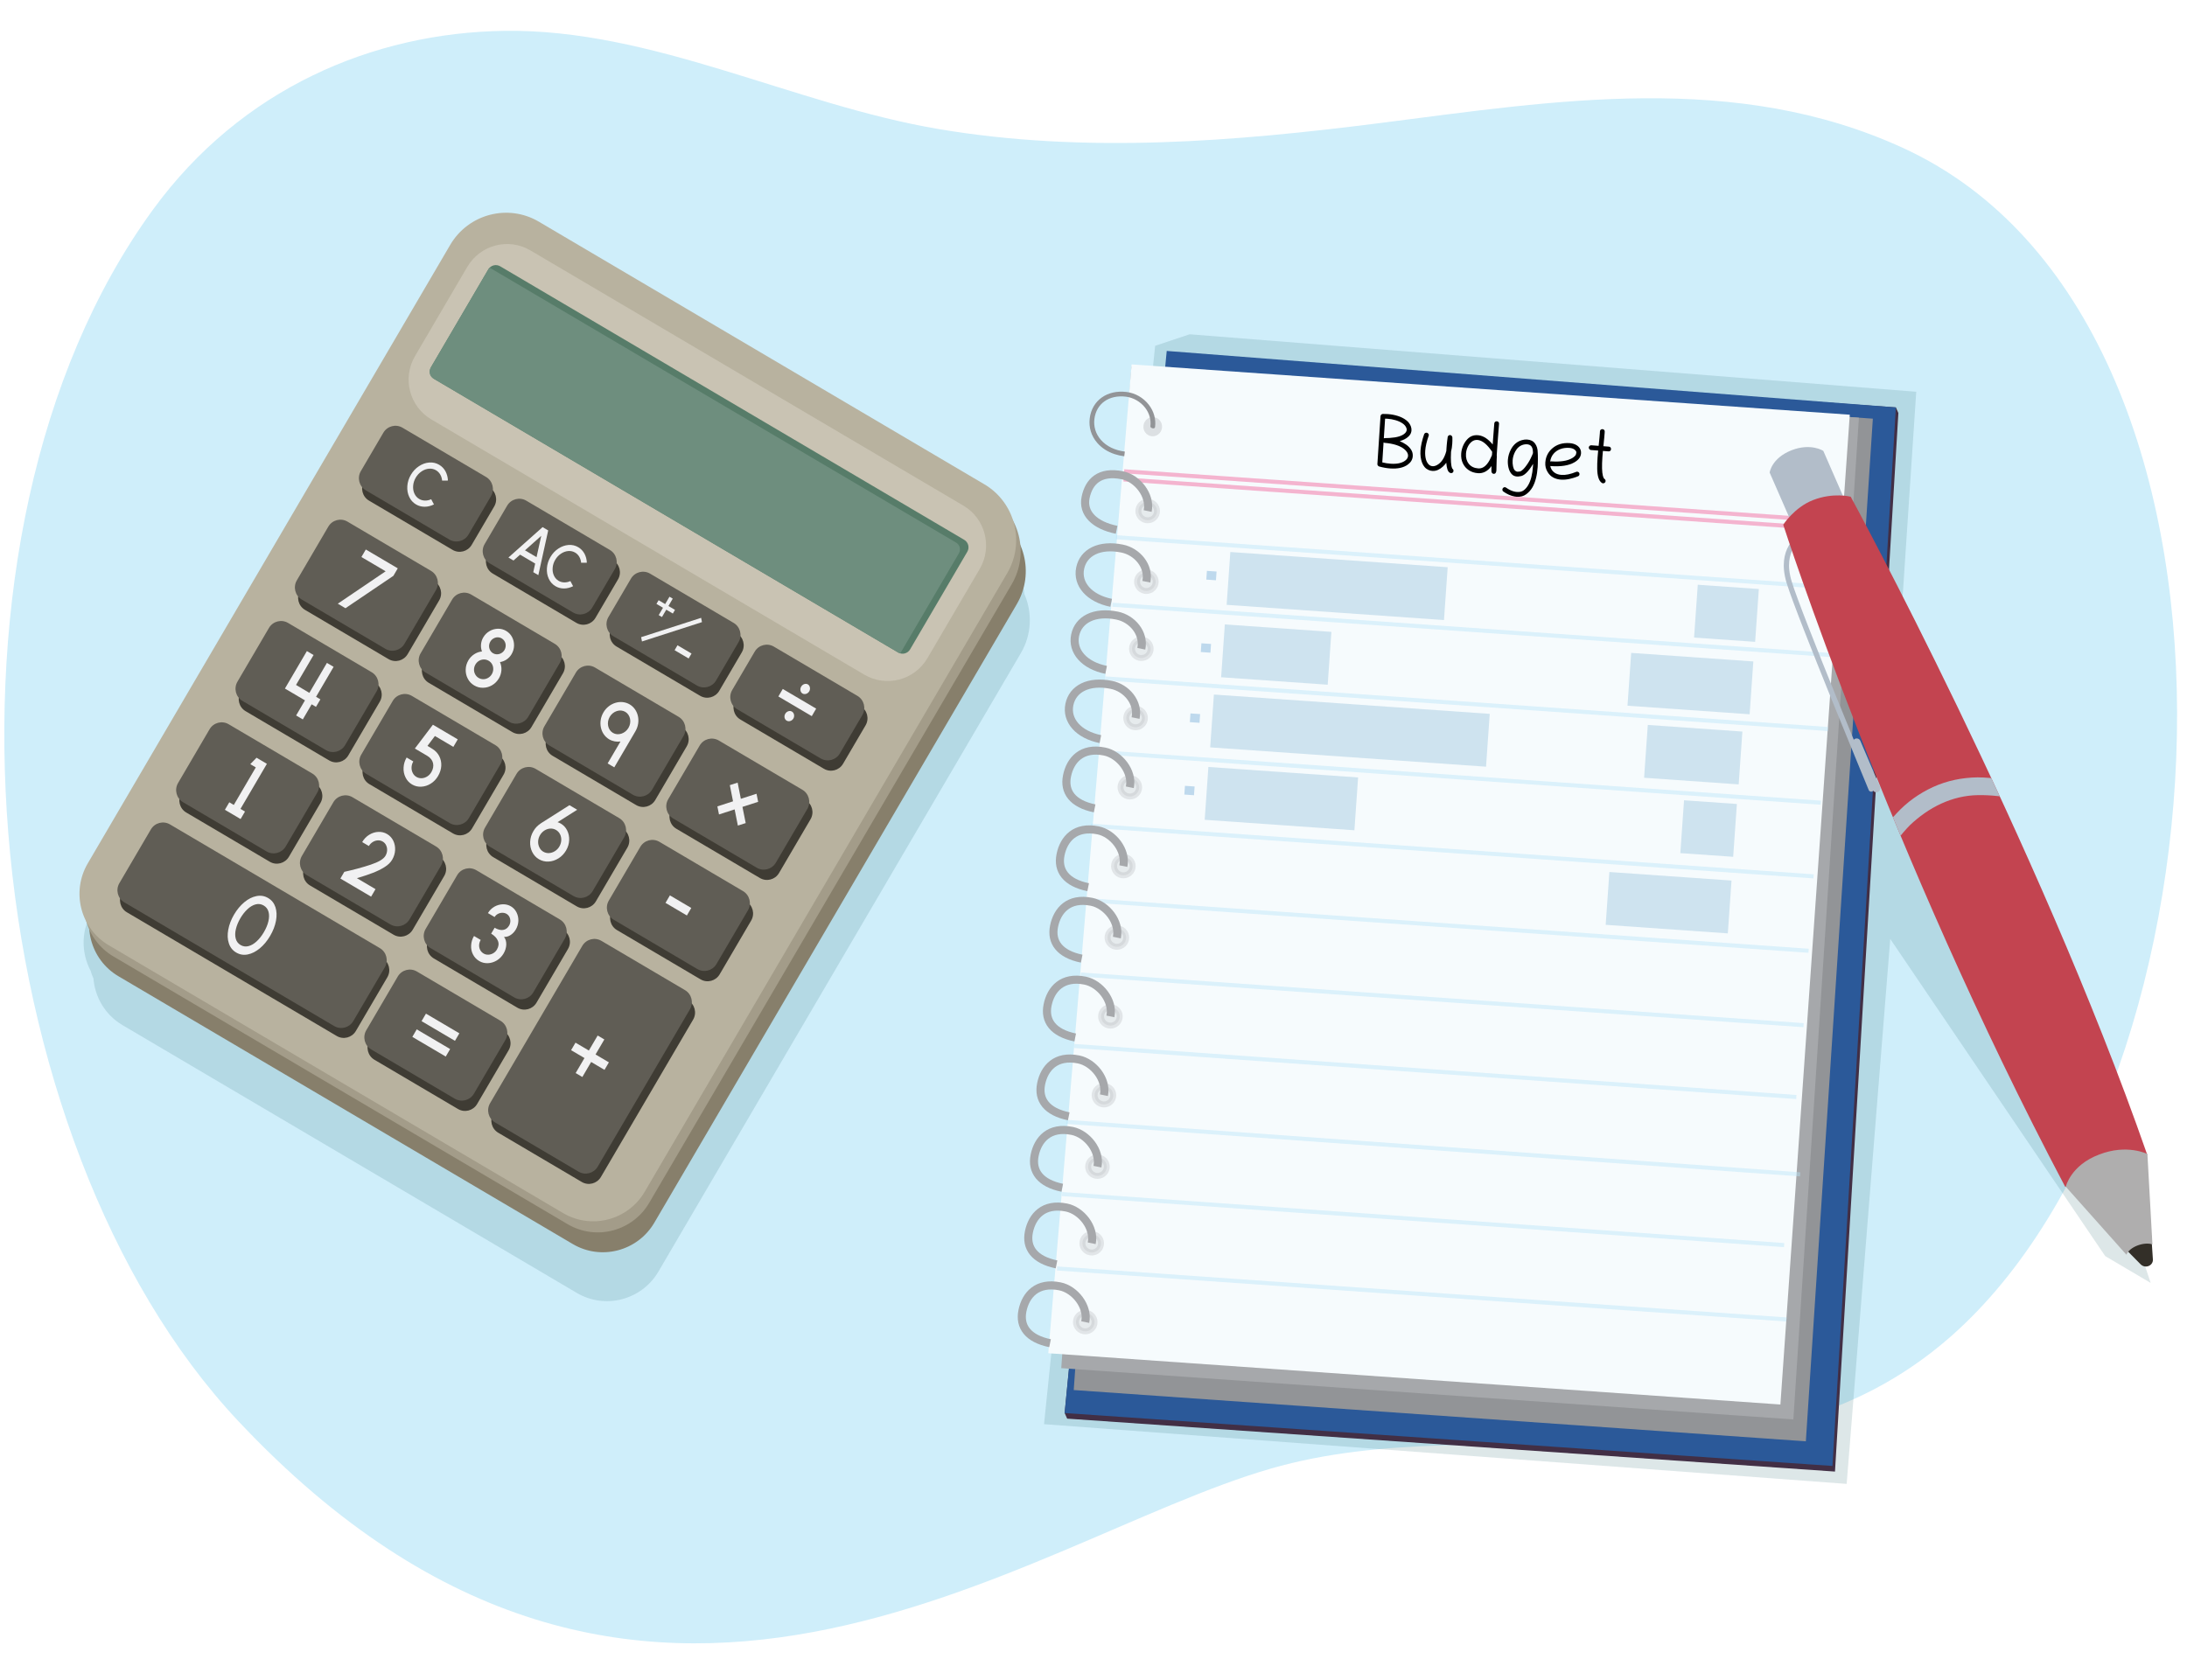 <?xml version="1.0" encoding="UTF-8"?><svg id="a" xmlns="http://www.w3.org/2000/svg" width="380" height="292" xmlns:xlink="http://www.w3.org/1999/xlink" viewBox="0 0 380 292"><defs><clipPath id="c"><path d="M309.843,91.196s18.398,57.184,48.983,115.057c5.333.101,12.08,1.027,14.241-5.623-19.155-54.93-51.499-114.296-51.499-114.296,0,0-2.985-.804-6.559.588-3.239,1.275-5.166,4.274-5.166,4.274Z" fill="none" stroke-width="0"/></clipPath></defs><g id="b"><path d="M220.803,255.25c38.465-11.108,83.915,7.167,118.189-22.992,50.118-44.102,57.373-176.225-8.19-206.477-29.177-13.463-60.628-8.266-90.843-4.416-25.512,3.251-51.408,5.38-76.927,1.054-25.232-4.278-49.727-17.436-75.435-17.058-22.745.335-45.669,10-61.033,31.095C-14.735,93.166-4.063,198.587,41.396,246.983c69.884,74.4,136.424,20.68,179.407,8.267Z" fill="#cfeefa" stroke-width="0"/></g><path d="M177.994,103.249c-.137-1.452-.553-2.864-1.225-4.159-.792-2.608-2.509-4.938-5.032-6.426l-77.403-45.638c-5.35-3.155-12.246-1.346-15.401,4.039L15.96,158.556c-1.898,3.239-1.846,7.077-.217,10.163.134.456.296.904.492,1.339.264,3.258,2.04,6.338,5.056,8.116l78.936,46.542c4.927,2.905,11.277,1.24,14.182-3.72l62.973-107.492c1.903-3.249,2-7.052.611-10.255Z" fill="#215e68" opacity=".15" stroke-width="0"/><path d="M172.697,89.544l-77.403-45.639c-5.35-3.155-12.246-1.346-15.401,4.039l-62.973,107.492c-2.906,4.96-1.267,11.335,3.661,14.24l78.936,46.542c4.927,2.905,11.277,1.24,14.182-3.72l62.973-107.492c3.155-5.386,1.375-12.309-3.975-15.464Z" fill="#877f6b" stroke-width="0"/><path d="M171.809,86.092l-77.403-45.639c-5.35-3.155-12.246-1.346-15.401,4.039l-62.973,107.492c-2.906,4.96-1.267,11.335,3.661,14.24l78.936,46.542c4.927,2.905,11.277,1.24,14.182-3.72l62.973-107.492c3.155-5.386,1.375-12.309-3.975-15.464Z" fill="#a39c89" stroke-width="0"/><path d="M171.026,84.167l-77.403-45.639c-5.35-3.155-12.246-1.346-15.401,4.039L15.249,150.059c-2.906,4.96-1.267,11.335,3.661,14.24l78.935,46.542c4.927,2.905,11.277,1.24,14.183-3.72l47.649-81.335,15.324-26.157c3.155-5.386,1.375-12.309-3.975-15.464Z" fill="#b8b29f" stroke-width="0"/><path d="M74.941,72.896l75.244,44.366c3.809,2.246,8.717.958,10.963-2.875l9.079-15.497c2.246-3.834.979-8.762-2.83-11.007l-75.244-44.366c-3.809-2.246-8.717-.958-10.963,2.875l-9.079,15.497c-2.246,3.834-.979,8.762,2.83,11.007Z" fill="#c9c3b3" stroke-width="0"/><path d="M156.064,113.409l-80.628-47.54c-.718-.424-.957-1.353-.534-2.076l9.94-16.968c.424-.723,1.349-.966,2.068-.542l80.628,47.54c.718.424.957,1.353.534,2.076l-9.94,16.968c-.424.723-1.349.966-2.068.542Z" fill="#577c69" stroke-width="0"/><path d="M166.133,94.311l-80.9-47.701c-.058-.034-.123-.039-.183-.063-.041.052-.096.087-.13.146l-10.094,17.23c-.381.651-.169,1.486.474,1.865l80.9,47.701c.058.034.123.039.183.063.041-.052.096-.087.13-.146l10.094-17.23c.381-.651.169-1.486-.474-1.865Z" fill="#6e8e7e" stroke-width="0"/><path d="M78.636,95.571l-14.522-8.562c-1.155-.681-1.539-2.175-.858-3.337l3.909-6.672c.681-1.162,2.169-1.553,3.324-.872l14.522,8.562c1.155.681,1.539,2.175.858,3.337l-3.909,6.672c-.681,1.162-2.169,1.553-3.324.872Z" fill="#3f3c34" stroke-width="0"/><path d="M100.145,108.253l-14.522-8.562c-1.155-.681-1.539-2.175-.858-3.337l3.909-6.672c.681-1.162,2.169-1.553,3.324-.872l14.522,8.562c1.155.681,1.539,2.175.858,3.337l-3.909,6.672c-.681,1.162-2.169,1.553-3.324.872Z" fill="#3f3c34" stroke-width="0"/><path d="M121.653,120.935l-14.522-8.562c-1.155-.681-1.539-2.175-.858-3.337l3.909-6.672c.681-1.162,2.169-1.553,3.324-.872l14.522,8.562c1.155.681,1.539,2.175.858,3.337l-3.909,6.672c-.681,1.162-2.169,1.553-3.324.872Z" fill="#3f3c34" stroke-width="0"/><path d="M143.162,133.617l-14.522-8.562c-1.155-.681-1.539-2.175-.858-3.337l3.909-6.672c.681-1.162,2.169-1.553,3.324-.872l14.522,8.562c1.155.681,1.539,2.175.858,3.337l-3.909,6.672c-.681,1.162-2.169,1.553-3.324.872Z" fill="#3f3c34" stroke-width="0"/><path d="M67.513,114.558l-14.522-8.562c-1.155-.681-1.539-2.175-.858-3.337l5.47-9.337c.681-1.162,2.169-1.553,3.324-.872l14.522,8.562c1.155.681,1.539,2.175.858,3.337l-5.47,9.337c-.681,1.162-2.169,1.553-3.324.872Z" fill="#3f3c34" stroke-width="0"/><path d="M89.021,127.24l-14.522-8.562c-1.155-.681-1.539-2.175-.858-3.337l5.47-9.337c.681-1.162,2.169-1.553,3.324-.872l14.522,8.562c1.155.681,1.539,2.175.858,3.337l-5.47,9.337c-.681,1.162-2.169,1.553-3.324.872Z" fill="#3f3c34" stroke-width="0"/><path d="M110.53,139.922l-14.522-8.562c-1.155-.681-1.539-2.175-.858-3.337l5.47-9.337c.681-1.162,2.169-1.553,3.324-.872l14.522,8.562c1.155.681,1.539,2.175.858,3.337l-5.47,9.337c-.681,1.162-2.169,1.553-3.324.872Z" fill="#3f3c34" stroke-width="0"/><path d="M132.039,152.604l-14.522-8.562c-1.155-.681-1.539-2.175-.858-3.337l5.47-9.337c.681-1.162,2.169-1.553,3.324-.872l14.522,8.562c1.155.681,1.539,2.175.858,3.337l-5.47,9.337c-.681,1.162-2.169,1.553-3.324.872Z" fill="#3f3c34" stroke-width="0"/><path d="M57.196,132.168l-14.522-8.562c-1.155-.681-1.539-2.175-.858-3.337l5.47-9.337c.681-1.162,2.169-1.553,3.324-.872l14.522,8.562c1.155.681,1.539,2.175.858,3.337l-5.47,9.337c-.681,1.162-2.169,1.553-3.324.872Z" fill="#3f3c34" stroke-width="0"/><path d="M78.705,144.85l-14.522-8.562c-1.155-.681-1.539-2.175-.858-3.337l5.47-9.337c.681-1.162,2.169-1.553,3.324-.872l14.522,8.562c1.155.681,1.539,2.175.858,3.337l-5.47,9.337c-.681,1.162-2.169,1.553-3.324.872Z" fill="#3f3c34" stroke-width="0"/><path d="M100.213,157.532l-14.522-8.562c-1.155-.681-1.539-2.175-.858-3.337l5.47-9.337c.681-1.162,2.169-1.553,3.324-.872l14.522,8.562c1.155.681,1.539,2.175.858,3.337l-5.47,9.337c-.681,1.162-2.169,1.553-3.324.872Z" fill="#3f3c34" stroke-width="0"/><path d="M121.722,170.214l-14.522-8.562c-1.155-.681-1.539-2.175-.858-3.337l5.47-9.337c.681-1.162,2.169-1.553,3.324-.872l14.522,8.562c1.155.681,1.539,2.175.858,3.337l-5.47,9.337c-.681,1.162-2.169,1.553-3.324.872Z" fill="#3f3c34" stroke-width="0"/><path d="M46.879,149.778l-14.522-8.562c-1.155-.681-1.539-2.175-.858-3.337l5.47-9.337c.681-1.162,2.169-1.553,3.324-.872l14.522,8.562c1.155.681,1.539,2.175.858,3.337l-5.47,9.337c-.681,1.162-2.169,1.553-3.324.872Z" fill="#3f3c34" stroke-width="0"/><path d="M68.388,162.46l-14.522-8.562c-1.155-.681-1.539-2.175-.858-3.337l5.47-9.337c.681-1.162,2.169-1.553,3.324-.872l14.522,8.562c1.155.681,1.539,2.175.858,3.337l-5.47,9.337c-.681,1.162-2.169,1.553-3.324.872Z" fill="#3f3c34" stroke-width="0"/><path d="M89.897,175.142l-14.522-8.562c-1.155-.681-1.539-2.175-.858-3.337l5.47-9.337c.681-1.162,2.169-1.553,3.324-.872l14.522,8.562c1.155.681,1.539,2.175.858,3.337l-5.47,9.337c-.681,1.162-2.169,1.553-3.324.872Z" fill="#3f3c34" stroke-width="0"/><path d="M79.58,192.752l-14.522-8.562c-1.155-.681-1.539-2.175-.858-3.337l5.47-9.337c.681-1.162,2.169-1.553,3.324-.872l14.522,8.562c1.155.681,1.539,2.175.858,3.337l-5.47,9.337c-.681,1.162-2.169,1.553-3.324.872Z" fill="#3f3c34" stroke-width="0"/><path d="M101.089,205.434l-14.522-8.562c-1.155-.681-1.539-2.175-.858-3.337l16.021-27.347c.681-1.162,2.169-1.553,3.324-.872l14.522,8.562c1.155.681,1.539,2.175.858,3.337l-16.021,27.347c-.681,1.162-2.169,1.553-3.324.872Z" fill="#3f3c34" stroke-width="0"/><path d="M78.079,93.779l-14.522-8.562c-1.155-.681-1.539-2.175-.858-3.337l3.909-6.672c.681-1.162,2.169-1.553,3.324-.872l14.522,8.562c1.155.681,1.539,2.175.858,3.337l-3.909,6.672c-.681,1.162-2.169,1.553-3.324.872Z" fill="#605d55" stroke-width="0"/><path d="M99.588,106.461l-14.522-8.562c-1.155-.681-1.539-2.175-.858-3.337l3.909-6.672c.681-1.162,2.169-1.553,3.324-.872l14.522,8.562c1.155.681,1.539,2.175.858,3.337l-3.909,6.672c-.681,1.162-2.169,1.553-3.324.872Z" fill="#605d55" stroke-width="0"/><path d="M121.097,119.143l-14.522-8.562c-1.155-.681-1.539-2.175-.858-3.337l3.909-6.672c.681-1.162,2.169-1.553,3.324-.872l14.522,8.562c1.155.681,1.539,2.175.858,3.337l-3.909,6.672c-.681,1.162-2.169,1.553-3.324.872Z" fill="#605d55" stroke-width="0"/><path d="M142.605,131.825l-14.522-8.562c-1.155-.681-1.539-2.175-.858-3.337l3.909-6.672c.681-1.162,2.169-1.553,3.324-.872l14.522,8.562c1.155.681,1.539,2.175.858,3.337l-3.909,6.672c-.681,1.162-2.169,1.553-3.324.872Z" fill="#605d55" stroke-width="0"/><path d="M66.956,112.766l-14.522-8.562c-1.155-.681-1.539-2.175-.858-3.337l5.47-9.337c.681-1.162,2.169-1.553,3.324-.872l14.522,8.562c1.155.681,1.539,2.175.858,3.337l-5.47,9.337c-.681,1.162-2.169,1.553-3.324.872Z" fill="#605d55" stroke-width="0"/><path d="M88.464,125.448l-14.522-8.562c-1.155-.681-1.539-2.175-.858-3.337l5.47-9.337c.681-1.162,2.169-1.553,3.324-.872l14.522,8.562c1.155.681,1.539,2.175.858,3.337l-5.47,9.337c-.681,1.162-2.169,1.553-3.324.872Z" fill="#605d55" stroke-width="0"/><path d="M109.973,138.13l-14.522-8.562c-1.155-.681-1.539-2.175-.858-3.337l5.47-9.337c.681-1.162,2.169-1.553,3.324-.872l14.522,8.562c1.155.681,1.539,2.175.858,3.337l-5.47,9.337c-.681,1.162-2.169,1.553-3.324.872Z" fill="#605d55" stroke-width="0"/><path d="M131.482,150.812l-14.522-8.562c-1.155-.681-1.539-2.175-.858-3.337l5.47-9.337c.681-1.162,2.169-1.553,3.324-.872l14.522,8.562c1.155.681,1.539,2.175.858,3.337l-5.47,9.337c-.681,1.162-2.169,1.553-3.324.872Z" fill="#605d55" stroke-width="0"/><path d="M56.639,130.376l-14.522-8.562c-1.155-.681-1.539-2.175-.858-3.337l5.47-9.337c.681-1.162,2.169-1.553,3.324-.872l14.522,8.562c1.155.681,1.539,2.175.858,3.337l-5.47,9.337c-.681,1.162-2.169,1.553-3.324.872Z" fill="#605d55" stroke-width="0"/><path d="M78.148,143.058l-14.522-8.562c-1.155-.681-1.539-2.175-.858-3.337l5.47-9.337c.681-1.162,2.169-1.553,3.324-.872l14.522,8.562c1.155.681,1.539,2.175.858,3.337l-5.47,9.337c-.681,1.162-2.169,1.553-3.324.872Z" fill="#605d55" stroke-width="0"/><path d="M99.657,155.74l-14.522-8.562c-1.155-.681-1.539-2.175-.858-3.337l5.47-9.337c.681-1.162,2.169-1.553,3.324-.872l14.522,8.562c1.155.681,1.539,2.175.858,3.337l-5.47,9.337c-.681,1.162-2.169,1.553-3.324.872Z" fill="#605d55" stroke-width="0"/><path d="M121.165,168.422l-14.522-8.562c-1.155-.681-1.539-2.175-.858-3.337l5.47-9.337c.681-1.162,2.169-1.553,3.324-.872l14.522,8.562c1.155.681,1.539,2.175.858,3.337l-5.47,9.337c-.681,1.162-2.169,1.553-3.324.872Z" fill="#605d55" stroke-width="0"/><path d="M46.322,147.985l-14.522-8.562c-1.155-.681-1.539-2.175-.858-3.337l5.47-9.337c.681-1.162,2.169-1.553,3.324-.872l14.522,8.562c1.155.681,1.539,2.175.858,3.337l-5.47,9.337c-.681,1.162-2.169,1.553-3.324.872Z" fill="#605d55" stroke-width="0"/><path d="M67.831,160.668l-14.522-8.562c-1.155-.681-1.539-2.175-.858-3.337l5.47-9.337c.681-1.162,2.169-1.553,3.324-.872l14.522,8.562c1.155.681,1.539,2.175.858,3.337l-5.47,9.337c-.681,1.162-2.169,1.553-3.324.872Z" fill="#605d55" stroke-width="0"/><path d="M58.51,180.06l-36.465-21.501c-1.155-.681-1.539-2.175-.858-3.337l5.47-9.337c.681-1.162,2.169-1.553,3.324-.872l36.465,21.501c1.155.681,1.539,2.175.858,3.337l-5.47,9.337c-.681,1.162-2.169,1.553-3.324.872Z" fill="#3f3c34" stroke-width="0"/><path d="M58.066,178.334l-36.465-21.501c-1.155-.681-1.539-2.175-.858-3.337l5.47-9.337c.681-1.162,2.169-1.553,3.324-.872l36.465,21.501c1.155.681,1.539,2.175.858,3.337l-5.47,9.337c-.681,1.162-2.169,1.553-3.324.872Z" fill="#605d55" stroke-width="0"/><path d="M89.34,173.35l-14.522-8.562c-1.155-.681-1.539-2.175-.858-3.337l5.47-9.337c.681-1.162,2.169-1.553,3.324-.872l14.522,8.562c1.155.681,1.539,2.175.858,3.337l-5.47,9.337c-.681,1.162-2.169,1.553-3.324.872Z" fill="#605d55" stroke-width="0"/><path d="M79.023,190.96l-14.522-8.562c-1.155-.681-1.539-2.175-.858-3.337l5.47-9.337c.681-1.162,2.169-1.553,3.324-.872l14.522,8.562c1.155.681,1.539,2.175.858,3.337l-5.47,9.337c-.681,1.162-2.169,1.553-3.324.872Z" fill="#605d55" stroke-width="0"/><path d="M100.532,203.642l-14.522-8.562c-1.155-.681-1.539-2.175-.858-3.337l16.021-27.347c.681-1.162,2.169-1.553,3.324-.872l14.522,8.562c1.155.681,1.539,2.175.858,3.337l-16.021,27.347c-.681,1.162-2.169,1.553-3.324.872Z" fill="#605d55" stroke-width="0"/><path d="M44.447,133.377l-.957-.564,1.084-1.117,1.799,1.061-4.587,7.831.783.462-.764,1.305-2.729-1.609.764-1.305.783.462,3.823-6.526Z" fill="#f1f1f2" stroke-width="0"/><path d="M59.823,151.53c1.697-.377,3.228-.792,4.597-1.249,1.369-.457,2.224-.971,2.557-1.538.341-.581.381-1.277.111-1.831-.132-.28-.328-.492-.589-.646-.517-.305-1.18-.265-1.731.077-.283.175-.504.406-.676.7l-1.161-.684c.317-.542.719-.963,1.221-1.273.502-.31,1.028-.474,1.581-.499.554-.025,1.06.098,1.53.375s.823.661,1.07,1.158c.238.5.346,1.038.319,1.628-.031.587-.206,1.152-.515,1.681-.279.476-.726.906-1.341,1.289s-1.315.726-2.087,1.017c-.775.298-1.675.593-2.695.896l3.233,1.906-.764,1.305-5.34-3.148.68-1.161Z" fill="#f1f1f2" stroke-width="0"/><path d="M82.18,165.884c-.246-.487-.354-1.008-.319-1.575.029-.571.198-1.113.5-1.628l1.162.685c-.325.555-.366,1.198-.097,1.725.134.264.336.479.609.64.488.288,1.128.261,1.664-.055.271-.156.484-.373.645-.647.306-.522.365-1.023.171-1.505-.193-.483-.583-.897-1.175-1.246l.604-1.031c1.062.626,1.993.517,2.516-.377.275-.47.284-1.044.054-1.505-.122-.23-.285-.405-.494-.528-.436-.257-1.014-.255-1.5.002-.246.127-.441.311-.578.546l-1.161-.684c.275-.47.648-.838,1.111-1.11.46-.264.955-.403,1.473-.422.516-.012.984.106,1.408.356.419.247.744.597.972,1.047s.337.945.324,1.473c-.021.531-.168,1.033-.447,1.51-.237.404-.542.725-.918.968s-.756.344-1.132.307c.588.768.488,1.938-.066,2.885-.298.509-.69.91-1.177,1.211-.494.297-1.011.458-1.554.48-.544.022-1.044-.098-1.502-.368-.482-.284-.851-.668-1.09-1.152Z" fill="#f1f1f2" stroke-width="0"/><path d="M53.323,113.162l1.161.684-3.047,5.2,2.317,1.376,3.051-5.207,1.162.685-3.051,5.207.754.445-.764,1.305-.754-.445-1.537,2.623-1.162-.685,1.537-2.623-3.482-2.053,3.815-6.512Z" fill="#f1f1f2" stroke-width="0"/><path d="M70.459,135.109c-.26-.531-.373-1.098-.335-1.707.031-.613.208-1.194.529-1.743l1.161.684c-.371.633-.406,1.385-.107,1.983.143.304.363.539.648.707.563.332,1.273.294,1.874-.08.295-.185.538-.438.725-.758.585-.998.443-2.144-.717-2.828l-2.153-1.269,3.135-4.139,4.318,2.546-.764,1.305-3.204-1.889-1.293,1.714.839.512c.536.325.939.756,1.206,1.273.264.524.386,1.088.353,1.692-.034.603-.224,1.193-.56,1.768-.325.555-.745.992-1.264,1.318s-1.068.503-1.646.531c-.582.034-1.121-.099-1.614-.39-.499-.294-.877-.702-1.13-1.228Z" fill="#f1f1f2" stroke-width="0"/><path d="M92.471,148.071c-.266-.544-.386-1.14-.354-1.781.031-.64.213-1.243.554-1.824.356-.607.749-.999,1.364-1.408l4.907-3.112,1.347.794-3.412,2.158c.195.053.393.144.584.256.471.278.832.675,1.087,1.185.255.511.374,1.081.348,1.698-.026.617-.21,1.211-.542,1.779-.336.574-.777,1.034-1.32,1.372-.542.339-1.119.525-1.723.556-.603.031-1.163-.107-1.679-.411-.506-.298-.891-.719-1.159-1.262ZM96.428,147.927c.317-.207.573-.469.764-.796.398-.679.438-1.481.125-2.121-.156-.32-.391-.573-.698-.754-.632-.373-1.388-.309-2.021.09-.317.209-.572.471-.767.804-.409.698-.428,1.503-.106,2.141.156.32.379.566.669.737.632.373,1.398.306,2.034-.101Z" fill="#f1f1f2" stroke-width="0"/><path d="M67.005,99.292l-4.208-2.481.764-1.305,5.553,3.274-.764,1.305-8.324,5.627-1.335-.787,8.314-5.633Z" fill="#f1f1f2" stroke-width="0"/><path d="M81.283,117.965c-.261-.488-.381-1.015-.367-1.586.01-.564.169-1.103.467-1.612.256-.437.6-.796,1.022-1.066.417-.272.868-.427,1.34-.473-.292-.769-.227-1.679.216-2.436.275-.47.637-.836,1.097-1.1.454-.269.939-.403,1.454-.416.511-.006.986.116,1.433.38s.784.62,1.027,1.071c.24.457.353.945.345,1.477-.013.528-.154,1.023-.43,1.494-.443.757-1.204,1.257-2.016,1.375.196.44.279.911.251,1.412-.035.498-.176.968-.436,1.411-.298.509-.69.91-1.176,1.194-.491.29-1.013.438-1.565.447-.555.015-1.069-.122-1.55-.405s-.857-.672-1.114-1.166ZM84.827,117.807c.261-.153.475-.37.631-.637.317-.542.327-1.186.049-1.71-.138-.257-.338-.462-.599-.616-.511-.301-1.145-.298-1.668.008-.262.153-.475.37-.632.638-.317.541-.331,1.192-.043,1.712.141.267.34.473.596.624.516.304,1.139.294,1.665-.019ZM87.659,112.972c.413-.705.202-1.611-.476-2.011-.447-.264-.993-.252-1.443.01-.225.13-.409.312-.547.547-.275.47-.283,1.027-.039,1.478.123.231.292.409.519.543.667.393,1.577.132,1.986-.567Z" fill="#f1f1f2" stroke-width="0"/><path d="M107.812,128.876c-.673.095-1.362-.022-1.965-.377-1.526-.9-1.978-3.01-.999-4.68.975-1.664,3.032-2.295,4.558-1.395s1.977,3.009,1.002,4.673l-3.674,6.271-1.155-.681,2.232-3.811ZM106.501,127.383c.887.523,2.11.129,2.699-.876.585-.998.333-2.262-.554-2.785-.894-.527-2.117-.133-2.702.865-.589,1.005-.337,2.268.557,2.795Z" fill="#f1f1f2" stroke-width="0"/><path d="M39.764,163.952c-.234-.708-.267-1.492-.103-2.37.163-.878.495-1.753,1.004-2.621.512-.875,1.113-1.591,1.798-2.162.681-.564,1.38-.916,2.11-1.056.724-.144,1.392-.03,2.013.336s1.044.896,1.275,1.594c.222.702.255,1.485.092,2.363s-.502,1.749-1.014,2.624c-.509.868-1.102,1.589-1.788,2.159s-1.384.923-2.103,1.069c-.724.144-1.391.031-2.012-.335s-1.045-.897-1.272-1.601ZM43.19,164.436c.487-.125.958-.409,1.42-.84.459-.423.871-.953,1.238-1.579.761-1.299,1.07-2.574.812-3.533-.131-.481-.409-.847-.838-1.1-.447-.264-.916-.329-1.407-.198-.491.132-.968.413-1.42.84-.463.43-.875.959-1.238,1.579s-.618,1.242-.767,1.857c-.15.614-.162,1.169-.034,1.657.124.494.409.873.845,1.13s.898.319,1.389.187Z" fill="#f1f1f2" stroke-width="0"/><path d="M101.553,183.893l-2.322-1.369.764-1.305,2.322,1.369,1.529-2.61,1.161.684-1.529,2.61,2.321,1.369-.764,1.305-2.321-1.369-1.529,2.61-1.161-.684,1.529-2.61Z" fill="#f1f1f2" stroke-width="0"/><path d="M120.112,157.81l-.764,1.305-3.714-2.19.764-1.305,3.714,2.19Z" fill="#f1f1f2" stroke-width="0"/><path d="M115.2,105.631l-1.138-.671.375-.639,1.138.671.749-1.279.569.335-.749,1.279,1.137.671-.375.639-1.137-.671-.749,1.279-.569-.335.749-1.279Z" fill="#f1f1f2" stroke-width="0"/><path d="M120.156,113.589l-.502.857-2.439-1.438.502-.857,2.439,1.438Z" fill="#f1f1f2" stroke-width="0"/><path d="M121.823,107.382l.148.745-10.425,3.361-.148-.745,10.425-3.361Z" fill="#f1f1f2" stroke-width="0"/><path d="M74.012,176.175l5.804,3.422-.764,1.305-5.804-3.422.764-1.305ZM72.41,178.909l5.804,3.422-.764,1.305-5.804-3.422.764-1.305Z" fill="#f1f1f2" stroke-width="0"/><path d="M71.097,86.349c-.262-.57-.372-1.196-.321-1.874.047-.681.255-1.337.619-1.958s.834-1.122,1.404-1.495c.565-.375,1.167-.588,1.791-.635.623-.047,1.197.087,1.724.398.468.276.83.655,1.094,1.136.256.483.396,1.018.424,1.602l-1.015.008c-.032-.383-.139-.733-.321-1.051-.187-.32-.433-.568-.737-.747-.375-.221-.784-.309-1.23-.272-.45.041-.877.198-1.283.475-.411.275-.745.633-1.006,1.079-.264.451-.416.923-.453,1.411-.04.494.031.944.217,1.353.185.409.461.725.832.943.308.181.65.275,1.016.28.366.006.719-.074,1.068-.232l.481.903c-.522.26-1.057.398-1.599.404-.547.003-1.053-.13-1.522-.406-.527-.311-.921-.753-1.183-1.322Z" fill="#f1f1f2" stroke-width="0"/><path d="M124.647,140.154l2.719-.882-.555-2.811,1.358-.438.555,2.812,2.725-.878.284,1.406-2.729.875.565,2.818-1.362.434-.561-2.815-2.719.881-.28-1.402Z" fill="#f1f1f2" stroke-width="0"/><path d="M136.01,119.743l5.804,3.422-.764,1.305-5.804-3.422.764-1.305ZM140.606,120.162c-.248.424-.787.598-1.158.379-.198-.116-.32-.294-.362-.53-.045-.229-.003-.459.123-.674.245-.418.774-.615,1.169-.382.371.219.474.789.229,1.207ZM137.854,124.886c-.252.431-.795.585-1.167.366-.198-.116-.32-.294-.366-.523-.045-.229-.003-.459.123-.674s.302-.357.527-.435c.226-.078.44-.057.638.06.371.219.494.783.245,1.207Z" fill="#f1f1f2" stroke-width="0"/><path d="M95.252,92.192l-1.714,7.773-.879-.518.331-1.499-2.621-1.546-1.148,1.017-.879-.519,5.936-5.284.975.575ZM93.229,96.835l.815-3.705-2.826,2.519,2.011,1.186Z" fill="#f1f1f2" stroke-width="0"/><path d="M95.347,100.581c-.258-.56-.366-1.176-.315-1.843.046-.669.25-1.314.608-1.925s.82-1.104,1.381-1.47c.556-.369,1.147-.578,1.761-.625.612-.047,1.177.086,1.695.391.461.272.817.644,1.076,1.117.252.474.39,1.001.417,1.575l-.998.008c-.031-.376-.137-.721-.316-1.033-.183-.315-.426-.559-.725-.735-.369-.217-.771-.304-1.21-.268-.443.04-.862.195-1.261.467-.404.27-.733.622-.989,1.061-.26.443-.409.907-.445,1.388-.039.485.031.928.214,1.331.182.402.453.713.818.928.303.178.64.27.999.275.36.006.707-.073,1.05-.228l.473.888c-.513.256-1.039.391-1.572.397-.538.003-1.036-.128-1.496-.399-.518-.305-.905-.741-1.163-1.3Z" fill="#f1f1f2" stroke-width="0"/><polygon points="200.712 60.105 181.406 247.529 320.865 257.909 328.439 163.192 365.79 218.316 373.69 222.979 356.155 170.479 330.345 107.35 332.954 68.088 206.708 58.1 200.712 60.105" fill="#215e68" opacity=".15" stroke-width="0"/><polygon points="318.836 255.766 185.424 246.567 184.986 245.591 203.162 61.97 329.413 70.809 329.851 71.784 318.836 255.766" fill="#422f45" stroke-width="0"/><polygon points="318.398 254.79 184.986 245.591 202.724 60.995 329.413 70.809 318.398 254.79" fill="#2b5999" stroke-width="0"/><polygon points="313.773 250.508 186.566 241.595 199.016 63.91 325.415 72.766 313.773 250.508" fill="#929497" stroke-width="0"/><polygon points="311.604 246.704 184.398 237.791 196.593 63.74 322.992 72.596 311.604 246.704" fill="#a6a8ab" stroke-width="0"/><polygon points="309.351 244.111 182.145 235.198 196.621 63.336 321.405 72.079 309.351 244.111" fill="#f6fbfd" stroke-width="0"/><line x1="195.32" y1="81.913" x2="320.103" y2="90.656" fill="none" stroke="#f4b4cf" stroke-miterlimit="10" stroke-width=".706"/><line x1="195.22" y1="83.326" x2="320.004" y2="92.069" fill="none" stroke="#f4b4cf" stroke-miterlimit="10" stroke-width=".706"/><line x1="193.907" y1="93.379" x2="319.499" y2="102.179" fill="none" opacity=".43" stroke="#b8e4fa" stroke-miterlimit="10" stroke-width=".706"/><line x1="193.289" y1="105.105" x2="318.88" y2="113.904" fill="none" opacity=".43" stroke="#b8e4fa" stroke-miterlimit="10" stroke-width=".706"/><line x1="192.035" y1="117.909" x2="317.626" y2="126.708" fill="none" opacity=".43" stroke="#b8e4fa" stroke-miterlimit="10" stroke-width=".706"/><line x1="190.781" y1="130.713" x2="316.372" y2="139.512" fill="none" opacity=".43" stroke="#b8e4fa" stroke-miterlimit="10" stroke-width=".706"/><line x1="189.527" y1="143.517" x2="315.119" y2="152.317" fill="none" opacity=".43" stroke="#b8e4fa" stroke-miterlimit="10" stroke-width=".706"/><line x1="188.658" y1="156.448" x2="314.249" y2="165.248" fill="none" opacity=".43" stroke="#b8e4fa" stroke-miterlimit="10" stroke-width=".706"/><line x1="187.788" y1="169.38" x2="313.38" y2="178.179" fill="none" opacity=".43" stroke="#b8e4fa" stroke-miterlimit="10" stroke-width=".706"/><line x1="186.662" y1="181.8" x2="312.121" y2="190.667" fill="none" opacity=".43" stroke="#b8e4fa" stroke-miterlimit="10" stroke-width=".706"/><line x1="185.281" y1="194.988" x2="312.789" y2="204.108" fill="none" opacity=".43" stroke="#b8e4fa" stroke-miterlimit="10" stroke-width=".706"/><line x1="184.538" y1="207.535" x2="309.998" y2="216.403" fill="none" opacity=".43" stroke="#b8e4fa" stroke-miterlimit="10" stroke-width=".706"/><line x1="183.669" y1="220.466" x2="310.408" y2="229.332" fill="none" opacity=".43" stroke="#b8e4fa" stroke-miterlimit="10" stroke-width=".706"/><ellipse cx="200.293" cy="74.161" rx="1.667" ry="1.619" transform="translate(101.457 263.499) rotate(-82.753)" fill="#929497" opacity=".26" stroke-width="0"/><path d="M193.661,78.925c-1.206-.399-2.223-1.051-2.99-1.927-1.055-1.204-1.526-2.728-1.328-4.289.396-3.116,3.032-4.999,6.41-4.579,1.506.187,2.912.996,3.862,2.22.873,1.125,1.258,2.497,1.084,3.864-.064.445-.833.19-.815-.104.146-1.149-.18-2.306-.918-3.257-.805-1.037-2.043-1.75-3.315-1.908-2.945-.366-5.153,1.188-5.494,3.867-.168,1.325.233,2.619,1.131,3.644.968,1.105,2.406,1.807,4.159,2.03l-.104.815c-.594-.076-1.157-.202-1.684-.376Z" fill="#929497" stroke-width="0"/><ellipse cx="199.184" cy="101.111" rx="1.604" ry="1.619" transform="translate(60.37 276.121) rotate(-78.493)" fill="#bbbdbf" opacity=".26" stroke="#a6a8ab" stroke-miterlimit="10" stroke-width="1.032"/><path d="M199.184,101.111c.56-2.75-1.619-5.239-4.197-5.764-3.967-.808-6.747.672-7.307,3.422-.56,2.75,1.553,5.226,5.387,6.006" fill="none" stroke="#a6a8ab" stroke-miterlimit="10" stroke-width="1.405"/><ellipse cx="198.311" cy="112.762" rx="1.604" ry="1.619" transform="translate(48.255 284.593) rotate(-78.493)" fill="#bbbdbf" opacity=".26" stroke="#a6a8ab" stroke-miterlimit="10" stroke-width="1.032"/><path d="M198.311,112.762c.56-2.75-1.619-5.239-4.197-5.764-3.967-.808-6.747.672-7.307,3.422-.56,2.75,1.553,5.226,5.387,6.006" fill="none" stroke="#a6a8ab" stroke-miterlimit="10" stroke-width="1.405"/><ellipse cx="197.312" cy="124.798" rx="1.604" ry="1.619" transform="translate(35.661 293.249) rotate(-78.493)" fill="#bbbdbf" opacity=".26" stroke="#a6a8ab" stroke-miterlimit="10" stroke-width="1.032"/><path d="M197.312,124.798c.56-2.75-1.619-5.239-4.197-5.764-3.967-.808-6.747.672-7.307,3.422-.56,2.75,1.553,5.226,5.387,6.006" fill="none" stroke="#a6a8ab" stroke-miterlimit="10" stroke-width="1.405"/><ellipse cx="196.313" cy="136.833" rx="1.604" ry="1.619" transform="translate(23.068 301.904) rotate(-78.493)" fill="#bbbdbf" opacity=".26" stroke="#a6a8ab" stroke-miterlimit="10" stroke-width="1.032"/><path d="M196.313,136.833c.56-2.75-1.816-5.69-4.394-6.214-3.967-.808-5.96,1.488-6.52,4.238s.964,4.86,4.798,5.641" fill="none" stroke="#a6a8ab" stroke-miterlimit="10" stroke-width="1.405"/><ellipse cx="195.189" cy="150.533" rx="1.604" ry="1.619" transform="translate(8.743 311.769) rotate(-78.493)" fill="#bbbdbf" opacity=".26" stroke="#a6a8ab" stroke-miterlimit="10" stroke-width="1.032"/><path d="M195.189,150.533c.56-2.75-1.816-5.69-4.394-6.214-3.967-.808-5.96,1.488-6.52,4.238-.56,2.75.964,4.86,4.798,5.641" fill="none" stroke="#a6a8ab" stroke-miterlimit="10" stroke-width="1.405"/><ellipse cx="194.062" cy="162.953" rx="1.604" ry="1.619" transform="translate(-4.329 320.608) rotate(-78.493)" fill="#bbbdbf" opacity=".26" stroke="#a6a8ab" stroke-miterlimit="10" stroke-width="1.032"/><path d="M194.062,162.953c.56-2.75-1.816-5.69-4.394-6.214-3.967-.808-5.96,1.488-6.52,4.238-.56,2.75.964,4.86,4.798,5.641" fill="none" stroke="#a6a8ab" stroke-miterlimit="10" stroke-width="1.405"/><ellipse cx="192.938" cy="176.653" rx="1.604" ry="1.619" transform="translate(-18.653 330.473) rotate(-78.493)" fill="#bbbdbf" opacity=".26" stroke="#a6a8ab" stroke-miterlimit="10" stroke-width="1.032"/><path d="M192.938,176.653c.56-2.75-1.816-5.69-4.394-6.214-3.967-.808-5.96,1.488-6.52,4.238-.56,2.75.964,4.86,4.798,5.641" fill="none" stroke="#a6a8ab" stroke-miterlimit="10" stroke-width="1.405"/><ellipse cx="191.814" cy="190.353" rx="1.604" ry="1.619" transform="translate(-32.978 340.339) rotate(-78.493)" fill="#bbbdbf" opacity=".26" stroke="#a6a8ab" stroke-miterlimit="10" stroke-width="1.032"/><path d="M191.814,190.353c.56-2.75-1.816-5.69-4.394-6.214-3.967-.808-5.96,1.488-6.52,4.238s.964,4.86,4.798,5.641" fill="none" stroke="#a6a8ab" stroke-miterlimit="10" stroke-width="1.405"/><ellipse cx="190.688" cy="202.773" rx="1.604" ry="1.619" transform="translate(-46.05 349.177) rotate(-78.493)" fill="#bbbdbf" opacity=".26" stroke="#a6a8ab" stroke-miterlimit="10" stroke-width="1.032"/><path d="M190.688,202.773c.56-2.75-1.816-5.69-4.394-6.214-3.967-.808-5.96,1.488-6.52,4.238-.56,2.75.964,4.86,4.798,5.641" fill="none" stroke="#a6a8ab" stroke-miterlimit="10" stroke-width="1.405"/><ellipse cx="189.691" cy="216.089" rx="1.604" ry="1.619" transform="translate(-59.896 358.86) rotate(-78.493)" fill="#bbbdbf" opacity=".26" stroke="#a6a8ab" stroke-miterlimit="10" stroke-width="1.032"/><path d="M189.691,216.089c.56-2.75-1.816-5.69-4.394-6.214-3.967-.808-5.96,1.488-6.52,4.238-.56,2.75.964,4.86,4.798,5.641" fill="none" stroke="#a6a8ab" stroke-miterlimit="10" stroke-width="1.405"/><ellipse cx="188.567" cy="229.789" rx="1.604" ry="1.619" transform="translate(-74.22 368.726) rotate(-78.493)" fill="#bbbdbf" opacity=".26" stroke="#a6a8ab" stroke-miterlimit="10" stroke-width="1.032"/><path d="M188.567,229.789c.56-2.75-1.816-5.69-4.394-6.214-3.967-.808-5.96,1.488-6.52,4.238-.56,2.75.964,4.86,4.798,5.641" fill="none" stroke="#a6a8ab" stroke-miterlimit="10" stroke-width="1.405"/><ellipse cx="199.414" cy="88.821" rx="1.604" ry="1.619" transform="translate(72.598 266.509) rotate(-78.493)" fill="#bbbdbf" opacity=".26" stroke="#a6a8ab" stroke-miterlimit="10" stroke-width="1.032"/><path d="M199.414,88.821c.56-2.75-1.816-5.69-4.394-6.214-3.967-.808-5.833,1.104-6.393,3.854-.56,2.75,1.554,4.841,5.388,5.622" fill="none" stroke="#a6a8ab" stroke-miterlimit="10" stroke-width="1.405"/><path d="M243.206,76.677c.385.15.756.348,1.112.594.356.247.645.541.866.883.22.343.315.725.286,1.148-.041.58-.331,1.063-.867,1.451-.735.535-1.751.757-3.05.666-.608-.042-1.251-.157-1.926-.345-.083-.027-.154-.08-.214-.158-.062-.079-.091-.165-.088-.258l.545-8.325c.007-.11.052-.202.134-.274.082-.073.171-.11.269-.112.281-.006.562,0,.841.021.625.044,1.217.154,1.773.332.558.177,1.035.419,1.436.725.399.307.675.675.828,1.107.08.235.113.463.098.683-.023.334-.142.625-.354.874-.214.249-.473.455-.779.618-.308.164-.609.288-.909.373ZM240.547,76.962c-.062-.025-.111-.048-.147-.068l-.224,3.471c.489.12.966.195,1.436.228,1.096.077,1.933-.094,2.511-.512.33-.241.508-.517.529-.83.016-.211-.038-.42-.158-.626-.117-.206-.289-.397-.51-.575-.741-.591-1.885-.954-3.437-1.088ZM240.448,76.184c.066-.029.187-.044.36-.045.094-.002.198-.004.311-.007s.234-.007.366-.016c1.286-.08,2.168-.356,2.647-.828.177-.179.273-.367.288-.566.007-.106-.009-.213-.049-.322-.112-.318-.342-.592-.685-.823-.343-.23-.745-.412-1.204-.546-.46-.134-.92-.217-1.382-.25-.14-.01-.283-.015-.432-.017l-.222,3.42Z" fill="#000" stroke-width="0"/><path d="M251.538,75.948c.076-.233.222-.342.437-.327.102.007.189.052.262.133.073.082.112.171.118.27.012.388.004.757-.021,1.108-.034.495-.104.955-.211,1.381-.077,1.461-.012,2.419.193,2.876.026.053.042.082.045.086.135.086.196.213.185.383-.012.16-.088.271-.228.334-.14.062-.293.043-.455-.058-.306-.187-.495-.757-.569-1.709-.156.231-.359.461-.609.69-.249.229-.529.415-.839.557s-.638.201-.984.176c-.225-.016-.443-.071-.656-.167-.516-.231-.89-.658-1.122-1.28-.233-.622-.322-1.321-.268-2.1.059-.829.269-1.77.632-2.824.031-.091.089-.161.174-.208.084-.047.17-.067.258-.062.114.008.216.066.302.174.085.108.103.23.051.367-.345.97-.543,1.832-.596,2.584-.04.571.002,1.08.129,1.526.089.312.229.58.421.804.192.224.434.346.721.366.245.017.505-.05.779-.2.759-.415,1.299-1.229,1.618-2.443.006-.084.011-.172.014-.264.005-.091.011-.183.017-.276.013-.182.028-.371.047-.567.018-.196.039-.397.062-.604l.096-.726Z" fill="#000" stroke-width="0"/><path d="M260.054,79.782c-.022.313-.031.654-.027,1.021s-.004.691-.023.97c-.012.165-.055.305-.129.421-.073.116-.195.168-.363.157-.115-.008-.204-.06-.271-.154-.066-.093-.099-.198-.1-.312,0-.11,0-.24.002-.388.002-.149.005-.314.009-.497-.652.89-1.436,1.302-2.349,1.238-.614-.043-1.146-.216-1.599-.521-.452-.303-.796-.704-1.031-1.203-.236-.499-.33-1.062-.286-1.688.033-.473.146-.93.337-1.369.193-.439.438-.814.736-1.125.485-.51,1.082-.74,1.788-.691.077.005.154.013.234.023.809.12,1.602.65,2.381,1.588.018-.262.04-.569.064-.923.024-.353.055-.749.09-1.188l.121-1.547c.01-.131.06-.227.151-.289.092-.062.188-.088.289-.082.106.008.199.048.279.121.079.074.114.178.104.314l-.122,1.553c-.044.57-.083,1.089-.117,1.557-.036.467-.066.882-.092,1.246-.032.46-.056.829-.07,1.104.02.078.023.212.01.402l-.009.127c-.003.042-.006.086-.009.133ZM256.866,81.414c.867.061,1.601-.583,2.201-1.931.04-.087.073-.161.099-.223.024-.062.048-.113.067-.154l.04-.577c-.834-1.244-1.646-1.928-2.438-2.052-.037-.007-.075-.012-.113-.014-.372-.026-.704.075-.996.303-.293.229-.526.529-.7.901-.175.373-.277.766-.306,1.181-.05.71.115,1.303.499,1.778.383.475.933.738,1.646.788Z" fill="#000" stroke-width="0"/><path d="M263.57,82.821c-.401-.028-.723-.188-.964-.482-.24-.293-.408-.656-.506-1.087-.099-.432-.132-.869-.101-1.313.045-.634.22-1.24.523-1.818.446-.849,1.087-1.39,1.924-1.625.308-.089.609-.123.906-.102.608.042,1.066.276,1.372.702s.459.937.461,1.536c.01.086.019.238.023.458.006.22.009.462.007.728-.002.266-.005.521-.013.767-.006.247-.014.441-.024.585-.103,1.468-.403,2.638-.902,3.513-.281.486-.647.895-1.1,1.226-.453.332-1.006.475-1.662.429-.122-.008-.248-.026-.379-.052-.654-.122-1.294-.407-1.923-.855-.12-.085-.176-.206-.165-.362.011-.144.083-.257.218-.341.137-.084.279-.074.429.03.535.377,1.054.613,1.557.708.113.02.224.034.328.042.495.035.895-.067,1.197-.305.305-.238.564-.549.783-.934.437-.764.7-1.818.795-3.164.011-.16.021-.323.028-.488-.834,1.408-1.596,2.128-2.287,2.16-.186.042-.361.058-.526.046ZM263.686,81.987c.072.005.138-.002.199-.021s.129-.026.205-.021c.06.004.176-.057.351-.185.17-.128.352-.311.543-.549.19-.237.372-.492.544-.765.172-.272.315-.528.43-.767.234-.489.368-.798.403-.928-.002-.034-.003-.062-.003-.083-.002-.021-.002-.036,0-.045-.007-.451-.091-.791-.254-1.022-.162-.23-.423-.357-.783-.382-.224-.016-.439.007-.647.069-.598.167-1.064.561-1.397,1.184-.264.5-.414,1.007-.45,1.523-.025.364-.004.708.065,1.035.068.325.163.554.286.686.154.168.323.258.51.271Z" fill="#000" stroke-width="0"/><path d="M269.365,80.989c.091.449.306.81.641,1.084.336.274.772.43,1.31.468.719.05,1.57-.126,2.555-.528.062-.026.124-.036.188-.032.11.008.202.052.28.134.077.082.111.18.104.294-.013.182-.098.305-.256.371-.498.204-1.002.359-1.512.468-.509.108-.996.146-1.461.114-.478-.034-.917-.154-1.316-.36-.4-.206-.731-.527-.993-.962-.15-.244-.26-.5-.329-.769-.07-.268-.095-.565-.072-.891.011-.144.029-.293.057-.449.154-.801.539-1.469,1.154-2.003.797-.692,1.801-.996,3.015-.911.466.032.868.151,1.206.355s.569.477.694.816c.068.188.095.383.081.586-.024.347-.136.646-.335.897-.197.251-.47.479-.814.68-.97.561-2.335.779-4.095.656-.024-.002-.059-.008-.1-.02ZM269.35,80.21c.061-.021.118-.03.173-.026,1.594.112,2.803-.071,3.628-.549.23-.132.408-.271.532-.418.126-.146.195-.321.21-.524.008-.118-.012-.215-.06-.291-.049-.076-.112-.148-.191-.217-.225-.198-.546-.312-.965-.342-.563-.039-1.081.029-1.557.207-.476.177-.87.449-1.182.816-.313.367-.51.815-.589,1.345Z" fill="#000" stroke-width="0"/><path d="M278.978,83.62c-.008.115-.058.208-.147.283-.089.074-.189.108-.3.1-.068-.005-.13-.026-.187-.064-.525-.33-.799-1.15-.822-2.461-.006-.285-.004-.592.007-.921.01-.328.028-.68.055-1.057.026-.364.06-.761.103-1.191-.207-.014-.414-.03-.621-.047-.208-.017-.416-.033-.628-.047-.109-.008-.202-.057-.279-.149-.077-.092-.11-.194-.103-.304.007-.102.054-.19.143-.268s.188-.111.297-.103l1.274.096c.013-.127.033-.321.061-.583.026-.262.055-.541.084-.836.028-.295.052-.555.067-.779.005-.068.008-.129.01-.184,0-.056.004-.106.007-.153.009-.126.06-.221.151-.282s.187-.089.289-.082c.102.007.192.045.272.115s.117.169.113.301c-.002.085-.008.193-.018.324-.016.232-.038.497-.067.792-.029.295-.058.575-.085.839-.027.264-.047.461-.06.592l.957.074c.13.009.227.06.289.154.061.093.089.191.081.292-.007.102-.047.192-.118.272s-.173.115-.304.106h-.006c-.165-.012-.329-.024-.492-.039-.162-.013-.325-.026-.49-.037-.036.379-.064.739-.089,1.077-.107,1.531-.079,2.615.086,3.25.075.29.166.466.268.529.062.039.111.093.15.163.04.071.058.147.052.227Z" fill="#000" stroke-width="0"/><rect x="213.409" y="97.252" width="37.856" height="9.204" transform="translate(7.687 -15.99) rotate(4.008)" fill="#cee3ef" stroke-width="0"/><rect x="294.66" y="101.991" width="10.637" height="9.204" transform="translate(8.184 -20.706) rotate(4.008)" fill="#cee3ef" stroke-width="0"/><rect x="209.651" y="99.274" width="1.681" height="1.524" transform="translate(7.507 -14.468) rotate(4.008)" fill="#bed9ed" stroke-width="0"/><rect x="212.475" y="109.165" width="18.562" height="9.204" transform="translate(8.494 -15.221) rotate(4.008)" fill="#cee3ef" stroke-width="0"/><rect x="283.079" y="114.206" width="21.274" height="9.204" transform="translate(9.022 -20.238) rotate(4.008)" fill="#cee3ef" stroke-width="0"/><rect x="208.694" y="111.861" width="1.681" height="1.524" transform="translate(8.384 -14.37) rotate(4.008)" fill="#bed9ed" stroke-width="0"/><rect x="210.539" y="122.382" width="48.046" height="9.204" transform="translate(9.449 -16.084) rotate(4.008)" fill="#cee3ef" stroke-width="0"/><rect x="285.97" y="126.561" width="16.476" height="9.204" transform="translate(9.887 -20.243) rotate(4.008)" fill="#cee3ef" stroke-width="0"/><rect x="206.793" y="124.049" width="1.681" height="1.524" transform="translate(9.231 -14.207) rotate(4.008)" fill="#bed9ed" stroke-width="0"/><rect x="209.609" y="134.201" width="26.077" height="9.204" transform="translate(10.246 -15.222) rotate(4.008)" fill="#cee3ef" stroke-width="0"/><rect x="292.276" y="139.402" width="9.204" height="9.204" transform="translate(10.791 -20.398) rotate(4.008)" fill="#cee3ef" stroke-width="0"/><rect x="279.289" y="152.289" width="21.274" height="9.204" transform="translate(11.675 -19.88) rotate(4.008)" fill="#cee3ef" stroke-width="0"/><rect x="205.836" y="136.635" width="1.681" height="1.524" transform="translate(10.109 -14.11) rotate(4.008)" fill="#bed9ed" stroke-width="0"/><line x1="322.609" y1="129.031" x2="326.021" y2="137.014" fill="none" stroke="#b2bdc9" stroke-linecap="round" stroke-miterlimit="10" stroke-width="1.376"/><path d="M312.844,93.347s-3.735,2.011-1.978,7.826c1.757,5.815,14.258,35.965,14.258,35.965" fill="none" stroke="#b2bdc9" stroke-linecap="round" stroke-miterlimit="10" stroke-width=".917"/><path d="M369.049,216.81l2.899,2.938c.852.831,2.247.196,2.121-.925l-.277-4.15-4.744,2.136Z" fill="#332f28" stroke-width="0"/><path d="M316.809,78.368l4.218,9.657s-1.807-.875-5.269.515c-3.462,1.39-4.056,3.25-4.056,3.25l-4.218-9.657s.306-2.473,3.768-3.864c3.407-1.334,5.558.099,5.558.099Z" fill="#b2bdc9" stroke-width="0"/><path d="M309.843,91.196s18.398,57.184,48.983,115.057c5.333.101,12.08,1.027,14.241-5.623-19.155-54.93-51.499-114.296-51.499-114.296,0,0-2.985-.804-6.559.588-3.239,1.275-5.166,4.274-5.166,4.274Z" fill="#c34450" stroke-width="0"/><g clip-path="url(#c)"><path d="M325.203,147.857c.489-1.297,1.15-2.316,1.921-3.448.716-1.075,1.489-2.095,2.431-3.061,1.772-1.93,3.941-3.473,6.341-4.57,2.4-1.097,5.031-1.635,7.724-1.669,2.638.023,5.225.439,7.593,1.308.676.216,1.023.997.807,1.674s-.885,1.021-1.505.861h0c-2.252-.533-4.556-.785-6.801-.756s-4.427.561-6.436,1.484-3.844,2.237-5.453,3.773c-.776.796-1.55,1.703-2.212,2.61-.662.906-1.323,1.925-1.76,2.828l-.055.057c-.328.678-1.111.912-1.789.584-.79-.327-1.08-1.053-.807-1.674Z" fill="#b2bdc9" stroke-width="0"/></g><path d="M369.469,218.073c.544-1.354,3.002-2.283,4.523-1.797l-.871-15.704s-3.559-1.807-8.417.106c-4.916,1.858-5.767,5.573-5.767,5.573l10.532,11.822Z" fill="#afaeae" stroke-width="0"/></svg>